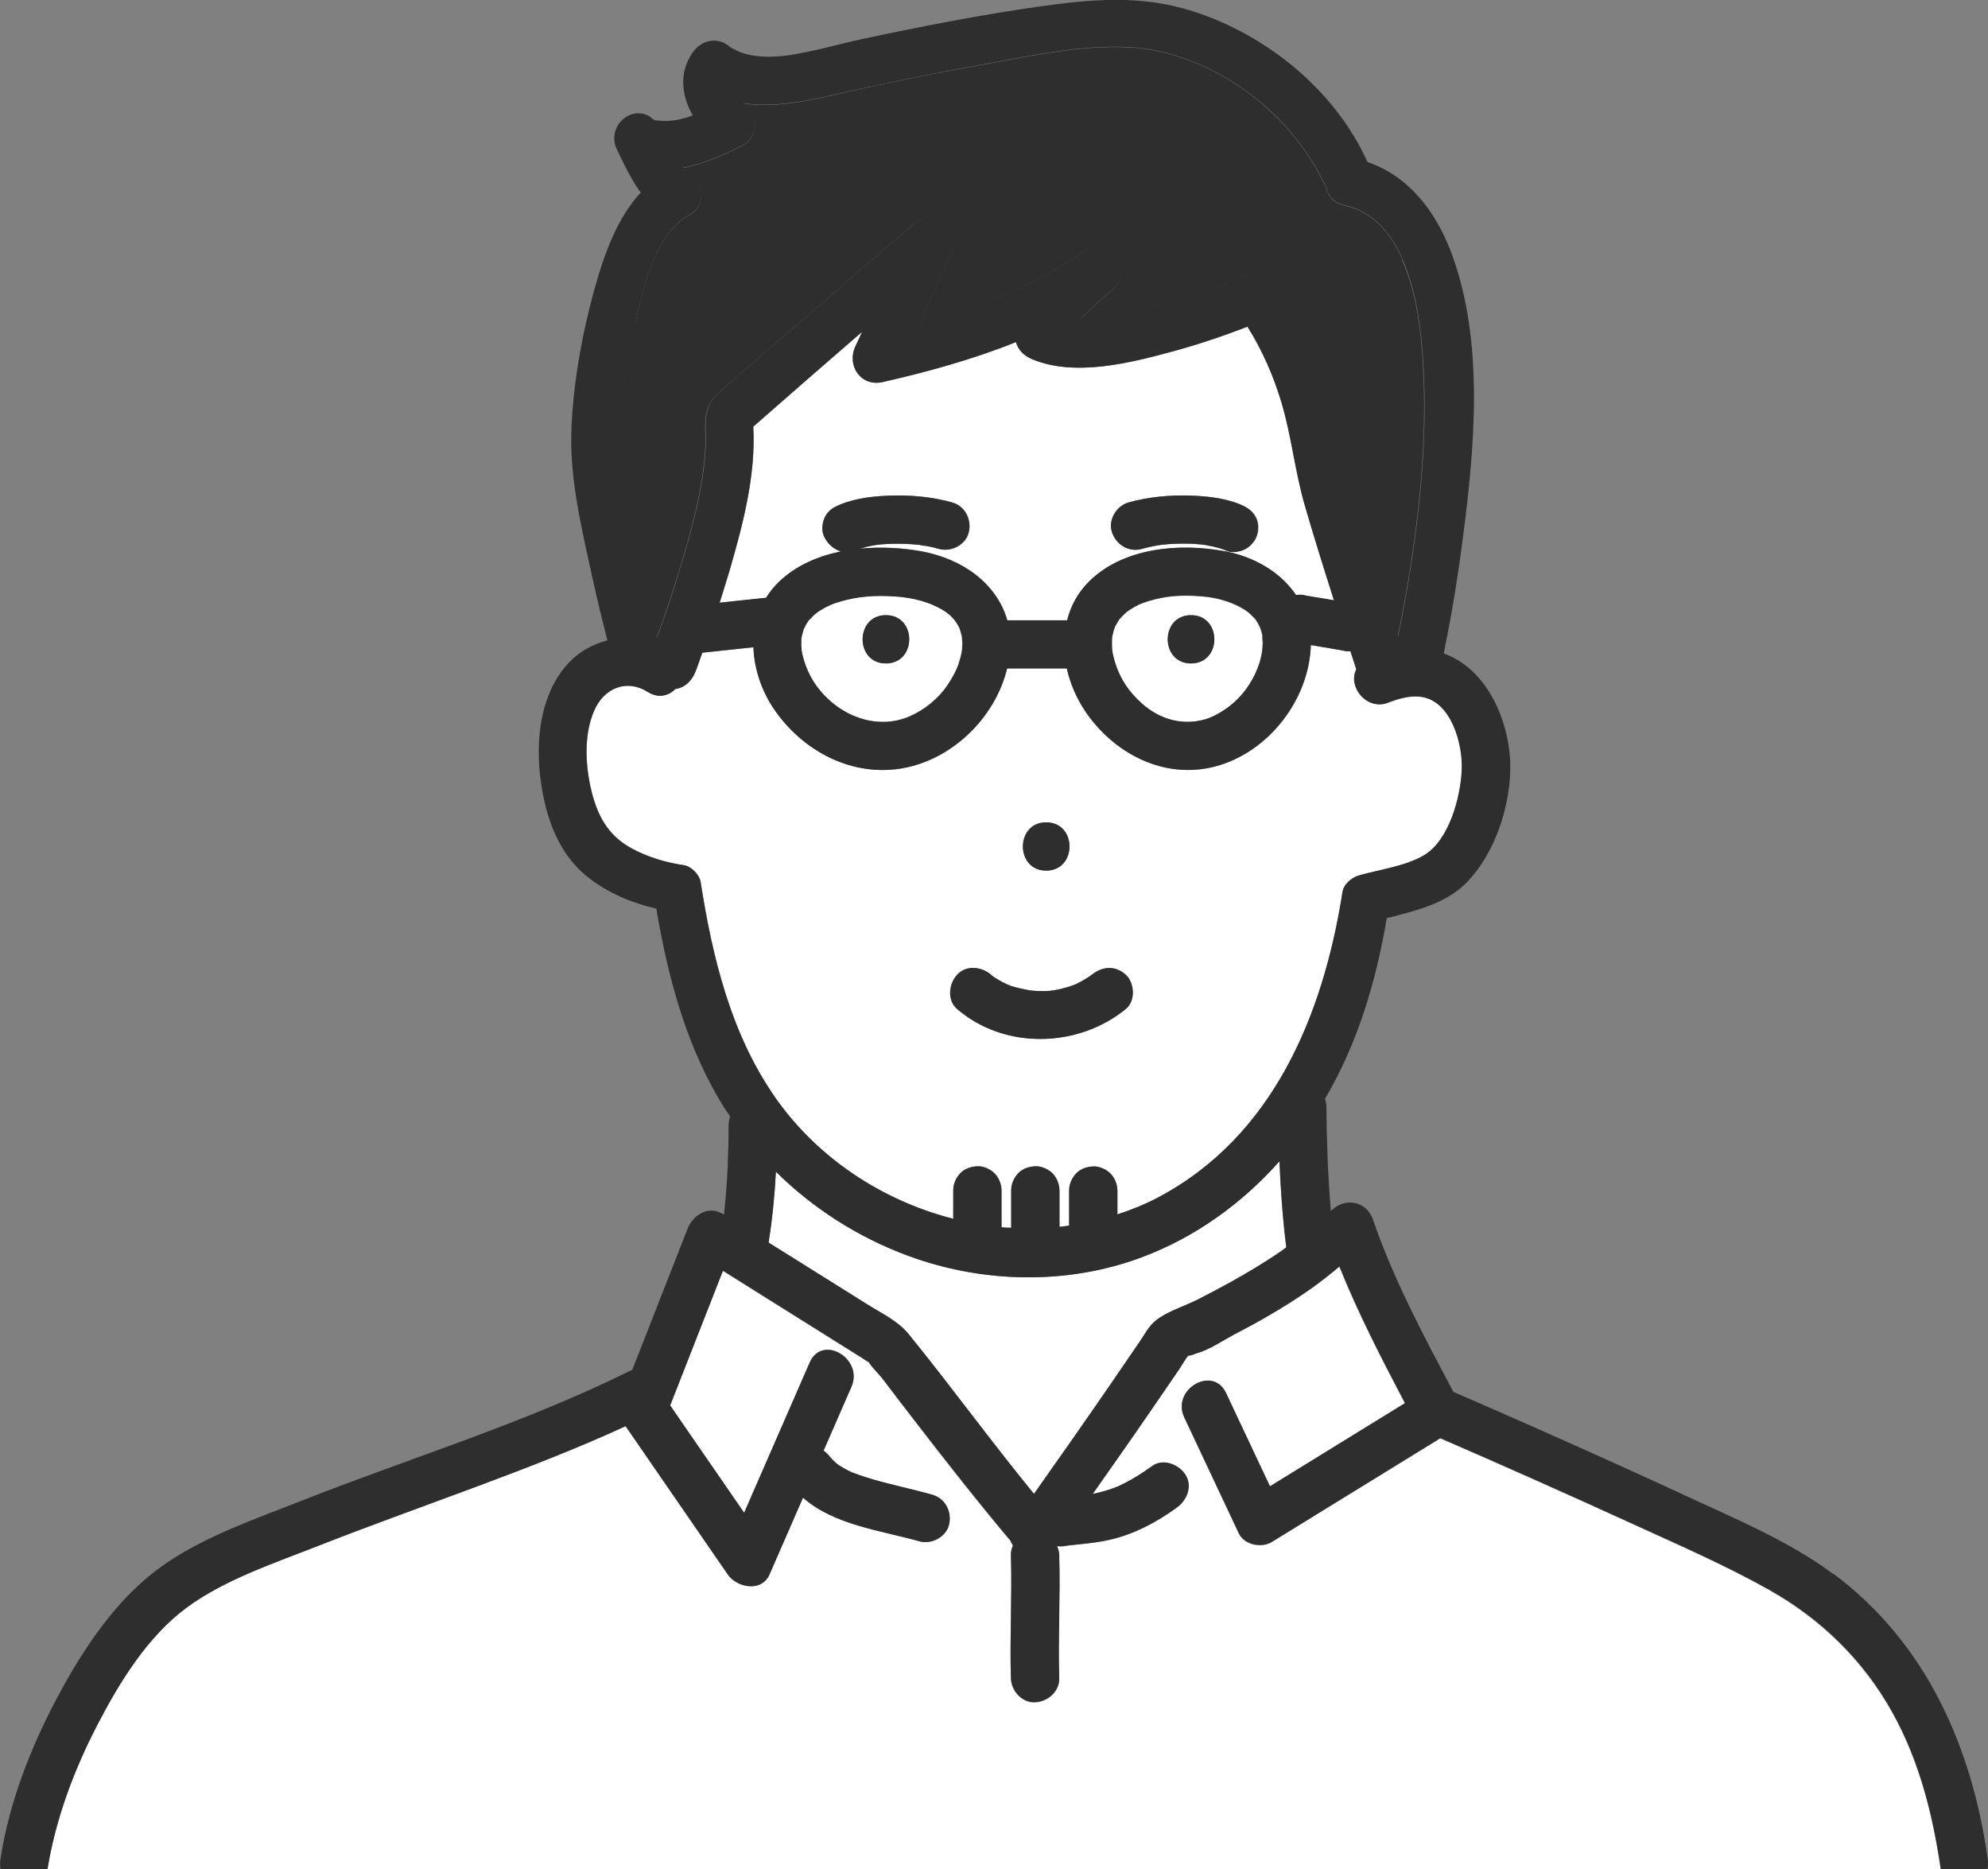 <?xml version="1.0" encoding="UTF-8"?><svg xmlns="http://www.w3.org/2000/svg" width="127.64" height="120" viewBox="0 0 127.64 120"><rect x="0" y="0" width="127.64" height="120" fill="#808080" stroke="none"/><g id="a"><g><path d="M68.63,99.21s-.05,0-.08,0h.08Z" fill="#33c8e7"/><polygon points="42.01 7.72 42.02 7.73 42.01 7.72 42.01 7.72" fill="#33c8e7"/><path d="M91.29,44.74c-.49-.08-.99,0-1.46,.13-.21,.06-.4,.13-.6,.2-1.45,.64-2.72-1.01-2.14-2.1-.13-.39-.25-.78-.38-1.17-.16,.02-.33,.01-.49-.04-.13-.02-.27-.05-.4-.07-.55-.09-1.1-.18-1.65-.28-.1,3.51-2.72,6.89-6.13,7.79-3.29,.87-6.53-.83-8.36-3.55-.55-.82-.96-1.77-1.18-2.74h-3.83c-.72,2.96-3.18,5.51-6.13,6.28-3.41,.89-6.81-.77-8.77-3.57-.83-1.18-1.34-2.64-1.39-4.07-1.09,.12-2.18,.23-3.28,.35-.15,.41-.28,.82-.44,1.22-.24,.61-.7,1.03-1.29,1.11-.43,.44-1.09,.62-1.77,.19-1.37-.86-2.81-.24-3.43,1.17-.67,1.5-.59,3.4-.24,4.97,.38,1.69,1.04,3.03,2.61,3.89,1.03,.56,2.21,.92,3.37,1.09,.47,.07,1.01,.61,1.08,1.08,.76,4.85,1.94,9.74,4.78,13.82,2.72,3.9,6.89,6.64,11.44,7.8v-1.82c0-.42,.18-.79,.45-1.1,.28-.3,.69-.44,1.1-.45,.39-.02,.83,.19,1.1,.45,.28,.28,.45,.7,.45,1.1v2.37c.21,.02,.41,.02,.62,.03v-2.4c0-.42,.18-.79,.45-1.1,.28-.3,.69-.44,1.1-.45,.39-.02,.83,.19,1.1,.45,.28,.28,.45,.7,.45,1.1v2.34c.21-.02,.41-.06,.62-.08v-2.25c0-.42,.18-.79,.45-1.1,.28-.3,.69-.44,1.1-.45,.39-.02,.83,.19,1.1,.45,.28,.28,.45,.7,.45,1.1v1.53c.88-.29,1.76-.64,2.6-1.08,7.41-3.91,10.62-11.75,11.86-19.61,.08-.52,.61-.95,1.08-1.08,1.32-.37,2.99-.59,4.16-1.29,1.62-.96,2.36-3.78,2.42-5.52,.06-1.62-.67-4.34-2.57-4.64Zm-24.12,8.05c2,0,1.99,3.1,0,3.1s-1.99-3.1,0-3.1Zm5.11,11.98c-3.07,2.51-7.79,2.63-10.84,0-.65-.57-.53-1.61,0-2.19,.59-.65,1.58-.53,2.19,0,.06,.05,.08,.07,.09,.08,.04,.03,.08,.06,.13,.09,.15,.1,.31,.19,.47,.28,.04,.02,.35,.16,.35,.17,.1,.04,.2,.07,.29,.11,.36,.12,.73,.19,1.1,.26-.33-.07,.11,.01,.15,.02,.19,.02,.38,.03,.57,.03,.2,0,.4,0,.6-.01,.04,0,.17-.02,.24-.03,.37-.06,.74-.15,1.1-.27,.09-.03,.18-.06,.27-.1l.08-.03s.29-.14,.33-.17c.16-.09,.32-.18,.47-.28,.07-.05,.14-.1,.21-.15h0c.67-.55,1.52-.62,2.19,0,.57,.53,.63,1.68,0,2.19Z" fill="#fff"/><path d="M73.28,80.72c-4.77,1.78-10.21,1.66-14.97-.1-3.2-1.18-6.1-3.03-8.5-5.4-.08,1.53-.23,3.05-.47,4.55,.29,.18,.58,.36,.87,.54,1.81,1.13,3.62,2.27,5.43,3.4,.92,.58,2.01,1.08,2.69,1.93,2.74,3.38,5.29,6.9,8.05,10.26,1.59-2.25,3.17-4.51,4.74-6.78,.68-.99,1.36-1.99,2.04-2.98,.31-.45,.6-1.02,1.03-1.36,.73-.59,1.85-.93,2.69-1.35,.71-.36,1.41-.73,2.1-1.11,1.13-.63,2.25-1.29,3.31-2.03,.1-.07,.19-.15,.29-.22-.23-1.83-.36-3.67-.44-5.52-2.42,2.72-5.41,4.88-8.86,6.17Z" fill="#fff"/><path d="M81.05,40.86c-.01-.08-.03-.15-.05-.23-.03-.11-.06-.22-.1-.32-.02-.04-.1-.23-.12-.25-.06-.1-.12-.21-.19-.3-.02-.03-.04-.06-.06-.07-.11-.12-.23-.24-.36-.35-.02-.02-.07-.06-.12-.09-.86-.6-1.9-.88-2.9-.96-1.26-.1-2.27-.04-3.41,.3-.52,.16-.73,.25-1.26,.59l-.08,.05c-.1,.08-.19,.16-.28,.25-.07,.07-.13,.14-.2,.21-.02,.02-.03,.03-.05,.05l-.02,.03c-.09,.14-.17,.28-.25,.42,0,.01-.02,.03-.03,.06-.08,.21-.14,.43-.18,.65,0,.04,0,.07-.01,.09,0,.16-.01,.32,0,.48,0,.08,0,.16,.01,.24,0,.03,.02,.18,.03,.22,.21,1.02,.63,1.9,1.26,2.61,.73,.83,1.5,1.39,2.47,1.66,.93,.26,1.97,.17,2.81-.25,.94-.47,1.7-1.16,2.23-1.99,.55-.86,.86-1.78,.87-2.64,0-.05-.04-.5-.03-.45Zm-4.58,1.73c-2,0-1.99-3.1,0-3.1s1.99,3.1,0,3.1Z" fill="#fff"/><path d="M41.96,7.68c-.06-.05-.12-.11-.19-.15,0,.02,.09,.12,.19,.15Z" fill="#33c8e7"/><path d="M42.01,7.72s-.02-.01-.03-.02c-.03,0-.02,.02,.03,.02Z" fill="#33c8e7"/><path d="M41.96,7.68l.02,.02h0l-.02-.02h0Z" fill="#33c8e7"/><path d="M90.04,16.67c-.79-1.82-1.94-3.08-3.79-3.5-.65-.15-.98-.58-1.08-1.07-.04-.08-.07-.16-.09-.19-.19-.38-.38-.76-.6-1.13-.67-1.16-1.48-2.21-2.42-3.16-2.45-2.49-5.95-4.36-9.48-4.57-3.14-.19-6.45,.56-9.52,1.11-3.3,.59-6.6,1.26-9.87,2.02-1.67,.38-3.65,.74-5.46,.46,.1,.08,.2,.17,.3,.25,.76,.62,.51,2.01-.31,2.43-1.04,.54-2.44,1.18-3.85,1.46,.14,.13,.27,.25,.04,.18,1.24,.35,1.57,2.2,.37,2.83-2.25,1.18-2.98,4.73-3.5,6.98-.58,2.48-1.1,5.16-1.02,7.72,.12,4.15,1.25,8.4,2.35,12.42h.06c.47-1.28,.91-2.59,1.32-3.91,.82-2.67,1.63-5.45,1.79-8.25,.08-1.34-.31-2.45,.78-3.45,.9-.82,1.83-1.6,2.75-2.4,3.27-2.84,6.55-5.67,9.83-8.5,1.37-1.18,3.17,.28,2.43,1.88-.69,1.5-1.38,2.99-2.07,4.49,3.75-1.01,7.53-2.41,10.59-4.65,1.43-1.05,3.17,1.28,1.88,2.43-.67,.6-1.43,1.24-2.1,1.95,1.92,.03,3.98-.59,5.66-1.07,1.78-.51,3.54-1.1,5.25-1.81,.67-.28,1.38,.22,1.75,.71,1.4,1.85,2.4,4.11,3.1,6.31,.3,.94,.53,1.89,.68,2.86,.06,.37,.1,.74,.15,1.11,.02,.08,.05,.24,.06,.29,.21,.85,.43,1.7,.67,2.55,.91,3.17,1.93,6.32,2.97,9.46l.08-.04c.18-.86,.35-1.73,.5-2.6,.85-4.83,1.39-9.79,1.13-14.7-.12-2.31-.41-4.75-1.35-6.89Z" fill="#2e2e2e"/><path d="M85.14,12.01s-.03-.06,0,0h0Z" fill="#33c8e7"/><path d="M59.02,34.98c.06,.03,.31,.03,.09,0h-.09Z" fill="#33c8e7"/><path d="M82.28,25.83c-.5-1.68-1.23-3.35-2.18-4.86-1.57,.61-3.18,1.15-4.8,1.59-2.73,.74-6.26,1.64-9,.51-.57-.24-.94-.63-1.06-1.11-2.8,1.12-5.76,1.93-8.57,2.57-1.39,.31-2.31-1.05-1.75-2.28l.44-.95c-2.34,2.02-4.67,4.05-6.99,6.09,.17,3.12-.68,6.31-1.53,9.27-.2,.68-.42,1.35-.63,2.03,.97-.1,1.94-.21,2.92-.31,.02,0,.04,0,.06,0,.23-.38,.51-.73,.86-1.06,1.08-1.02,2.47-1.61,3.94-1.92-.52-.15-.98-.62-1.13-1.11-.12-.37-.04-.86,.16-1.19,.22-.38,.54-.55,.93-.71,1.04-.43,2.24-.55,3.36-.58,1.28-.03,2.59,.1,3.82,.44,.84,.23,1.27,1.09,1.08,1.91-.19,.82-1.12,1.3-1.91,1.08-.27-.07-.54-.14-.81-.19-.09-.02-.36-.02-.44-.07-.04,0-.07,0-.11-.01-.54-.05-1.09-.07-1.64-.06-.28,0-.56,.02-.84,.05-.03,0-.11,.01-.18,.02-.07,.01-.2,.03-.24,.04-.27,.05-.54,.12-.81,.2,1.35-.13,2.73-.05,3.98,.18,2.55,.48,4.78,2.01,5.47,4.42h3.84c.23-.93,.7-1.8,1.44-2.52,2.21-2.16,5.8-2.46,8.69-1.91,1.9,.36,3.58,1.34,4.58,2.82h.01c.21-.05,.41-.04,.62,.03,.13,.02,.27,.05,.4,.07,.47,.08,.93,.16,1.4,.23-.64-2.01-1.27-4.03-1.86-6.05-.64-2.2-.86-4.47-1.51-6.65Zm-1.55,8.46c-.08,.37-.39,.74-.71,.93-.31,.18-.85,.3-1.19,.16-.42-.18-.87-.29-1.32-.37-.05,0-.1-.02-.15-.03-.09,0-.18-.02-.27-.03-.26-.02-.53-.04-.79-.05-.56-.01-1.13,0-1.69,.07-.04,0-.09,0-.13,.02-.14,.02-.27,.04-.41,.07-.26,.05-.51,.11-.76,.18-.84,.23-1.65-.28-1.91-1.08-.26-.8,.3-1.69,1.08-1.91,1.23-.34,2.55-.47,3.82-.44,1.12,.03,2.32,.15,3.36,.58,.39,.16,.69,.35,.93,.71,.23,.35,.25,.8,.16,1.19Z" fill="#fff"/><path d="M61.69,40.6s-.09-.25-.09-.28c-.03-.06-.06-.13-.1-.19-.22-.39-.51-.67-.79-.86-.96-.64-2.11-.92-3.29-.99-1.22-.08-2.32-.01-3.45,.32-.56,.16-.81,.26-1.33,.59-.07,.04-.14,.09-.21,.14-.03,.03-.13,.11-.16,.13-.05,.05-.33,.36-.34,.34-.08,.11-.15,.22-.21,.33,0-.02-.1,.21-.13,.26-.02,.08-.08,.3-.12,.45,0,.04-.03,.18-.03,.22,0,.14,0,.28,0,.42,0,.09,0,.18,.02,.26,0,.04,.03,.19,.04,.23,.23,1,.68,1.88,1.39,2.63,1.46,1.55,3.6,2.21,5.51,1.38,.99-.43,1.87-1.18,2.43-2,.3-.44,.6-1,.71-1.37,.18-.61,.23-.78,.24-1.31,0-.07-.02-.34-.03-.43-.02-.07-.07-.31-.07-.28Zm-4.81,1.99c-2,0-1.99-3.1,0-3.1s1.99,3.1,0,3.1Z" fill="#fff"/><path d="M113.62,102.09c-2.84-1.59-5.86-2.9-8.82-4.26-4.09-1.87-8.2-3.7-12.33-5.49-3.61,2.22-7.21,4.44-10.82,6.66-.66,.41-1.77,.19-2.12-.56-1.17-2.48-2.33-4.96-3.5-7.44-.85-1.8,1.83-3.37,2.68-1.56,.94,2,1.88,4,2.82,5.99,2.89-1.78,5.78-3.56,8.67-5.34-1.5-2.86-3.01-5.77-4.21-8.77-.57,.47-1.14,.93-1.74,1.36-.95,.68-1.93,1.29-2.94,1.87-.69,.4-1.4,.78-2.11,1.15-.74,.39-1.58,.97-2.38,1.19,0,0-.43,.18-.52,.14-.22,.23-.39,.57-.56,.83-.67,.99-1.35,1.98-2.03,2.96-1.17,1.71-2.37,3.4-3.56,5.1,.06-.01,.13-.02,.19-.04,.28-.06,.56-.14,.84-.23,.15-.05,.3-.1,.45-.16,.07-.03,.14-.06,.21-.08h-.04c-.12,.06-.31,.1,0,.01h.02c.77-.36,1.48-.81,2.16-1.3,.7-.51,1.7-.09,2.12,.56,.48,.75,.1,1.65-.56,2.12-1.29,.93-2.74,1.7-4.3,2.06-.61,.14-1.24,.21-1.86,.28-.22,.02-.44,.04-.66,.07-.06,0-.12,.01-.17,.02h-.02s-.07,.02-.11,.02c-.19,.04-.38,.03-.56,.02,.08,.19,.13,.39,.14,.6,.08,2.62-.08,5.25,0,7.87,.02,.87-.73,1.51-1.55,1.55-.85,.04-1.53-.74-1.55-1.55-.08-2.62,.08-5.25,0-7.87,0-.23,.04-.44,.13-.64-.06-.1-.11-.2-.15-.3-2.06-2.44-4.03-4.95-5.97-7.47-.76-.98-1.51-1.96-2.26-2.95-.2-.27-.63-.67-.87-1.04-.14-.08-.27-.18-.4-.26-.67-.42-1.34-.84-2.01-1.26-2.32-1.45-4.64-2.91-6.96-4.36-1.13,2.88-2.26,5.77-3.39,8.65,1.58,2.3,3.16,4.59,4.75,6.89,1.4-3.22,2.81-6.44,4.21-9.65,.8-1.83,3.47-.25,2.68,1.56-.6,1.37-1.19,2.73-1.79,4.1,.16,.11,.3,.25,.42,.4h0c.06,.06,.1,.12,.15,.18,.09,.09,.19,.17,.28,.26,.03,.02,.06,.04,.09,.07,.12,.08,.25,.16,.38,.23,.13,.07,.27,.14,.41,.21,.05,.02,.09,.04,.14,.06h.02c.29,.12,.59,.22,.89,.31,1.38,.43,2.81,.71,4.2,1.1,.83,.24,1.27,1.08,1.08,1.91-.18,.81-1.13,1.3-1.91,1.08-2.49-.71-5.48-1.04-7.47-2.8-.72,1.64-1.44,3.29-2.15,4.93-.51,1.16-2.09,.85-2.68,0-.97-1.4-1.93-2.8-2.9-4.21-1.15-1.67-2.3-3.35-3.46-5.02-.07-.1-.13-.2-.2-.29-3.04,1.4-6.17,2.61-9.3,3.78-3.51,1.31-7.04,2.57-10.53,3.94-2.77,1.09-5.92,2.14-8.34,3.92-2.55,1.88-4.35,4.84-5.78,7.6-1.49,2.88-2.65,5.99-3.17,9.21H124.6c-.5-3.5-1.38-6.97-3.11-10.07-1.85-3.32-4.56-5.98-7.87-7.84Z" fill="#fff"/><path d="M76.47,39.49c-1.99,0-2,3.1,0,3.1s2-3.1,0-3.1Z" fill="#2e2e2e"/><path d="M56.88,39.49c-1.99,0-2,3.1,0,3.1s2-3.1,0-3.1Z" fill="#2e2e2e"/><path d="M67.17,52.79c-1.99,0-2,3.1,0,3.1s2-3.1,0-3.1Z" fill="#2e2e2e"/><path d="M70.09,62.58h0c-.07,.05-.14,.1-.21,.15-.15,.1-.31,.19-.47,.28-.04,.02-.36,.18-.33,.17l-.08,.03c-.09,.03-.18,.07-.27,.1-.36,.12-.73,.21-1.1,.27-.07,0-.2,.02-.24,.03-.2,.01-.4,.02-.6,.01-.19,0-.38-.01-.57-.03-.04,0-.48-.08-.15-.02-.37-.08-.74-.15-1.1-.26-.1-.03-.2-.07-.29-.11,0,0-.31-.15-.35-.17-.16-.09-.31-.18-.47-.28-.04-.03-.09-.06-.13-.09,0,0-.03-.03-.09-.08-.61-.53-1.6-.65-2.19,0-.53,.58-.65,1.63,0,2.19,3.05,2.63,7.77,2.51,10.84,0,.63-.51,.57-1.66,0-2.19-.67-.62-1.52-.55-2.19,0Z" fill="#2e2e2e"/><path d="M79.65,32.39c-1.04-.43-2.24-.55-3.36-.58-1.28-.03-2.59,.1-3.82,.44-.78,.21-1.34,1.11-1.08,1.91,.26,.8,1.07,1.31,1.91,1.08,.25-.07,.51-.13,.76-.18,.14-.03,.27-.05,.41-.07,.04,0,.09-.01,.13-.02,.56-.06,1.13-.08,1.69-.07,.26,0,.53,.02,.79,.05,.09,0,.18,.02,.27,.03,.05,0,.1,.02,.15,.03,.45,.08,.9,.19,1.32,.37,.34,.14,.89,.02,1.19-.16,.32-.19,.63-.56,.71-.93,.09-.4,.07-.84-.16-1.19-.23-.36-.53-.55-.93-.71Z" fill="#2e2e2e"/><path d="M41.96,7.68h0c-.14-.12-.19-.16-.19-.15,.06,.04,.12,.1,.19,.15Z" fill="#2e2e2e"/><path d="M41.98,7.7s.02,.01,.03,.02h0l-.03-.02h0Z" fill="#2e2e2e"/><path d="M41.99,7.7s.02,0,.03,0c-.02,0-.03,0-.05,0h.02Z" fill="#2e2e2e"/><path d="M117.71,101.05c-2.83-2.11-6.19-3.5-9.37-4.98-3.19-1.48-6.4-2.92-9.62-4.35-1.8-.8-3.61-1.59-5.41-2.37-1.88-3.57-3.85-7.22-5.15-11.04-.39-1.15-1.68-1.47-2.59-.68-.04,.04-.08,.07-.12,.11-.19-2.24-.27-4.49-.29-6.74,0-.16-.04-.31-.09-.46,2.12-3.6,3.27-7.52,3.97-11.6,1.79-.45,3.74-.92,5.04-2.2,2.06-2.03,3.16-5.68,2.83-8.52-.3-2.55-1.67-5.36-4.21-6.27,.05-.22,.08-.44,.12-.65,.45-2.2,.8-4.42,1.09-6.65,.77-5.91,1.41-12.72-.73-18.43-.98-2.62-2.71-4.91-5.38-5.82-2.07-4.6-6.47-8.16-11.19-9.67-3.4-1.09-6.57-.78-10.04-.29-3.75,.54-7.48,1.27-11.19,2.06-1.58,.34-3.17,.82-4.77,1.05-1,.14-2.09,.16-3.05-.19-.21-.08-.37-.18-.59-.28-.03-.01-.04-.02-.06-.03h0c-.78-.72-1.84-.52-2.43,.31-.91,1.29-.72,2.8,0,4.05-.68,.25-1.4,.41-2.1,.34-.04,0-.25-.02-.34-.03h0s-.06-.02-.03-.02l-.02-.02c-.09-.03-.19-.13-.19-.15-1.29-.87-2.89,.61-2.19,2.07,.4,.82,.88,1.88,1.53,2.76-1.58,1.69-2.42,4.19-3,6.3-.8,2.93-1.37,6.1-1.46,9.15-.08,3.02,.67,6.14,1.31,9.07,.31,1.42,.65,2.83,1.01,4.23-.99,.25-1.92,.78-2.63,1.6-1.65,1.9-1.97,4.68-1.69,7.1,.28,2.42,1.07,4.91,3.04,6.48,1.25,1,2.83,1.68,4.42,2.04,.76,4.5,1.96,9,4.43,12.89,.1,.16,.21,.3,.31,.45-.06,.17-.1,.34-.1,.54,0,.9-.02,1.8-.06,2.69-.04,.87-.1,1.73-.19,2.6-.02,.16-.03,.32-.05,.47l-.05-.03c-.92-.58-1.93,.04-2.28,.93-1.19,3.03-2.37,6.06-3.56,9.08-.05,.02-.11,.03-.16,.06-6.77,3.36-14.07,5.57-21.09,8.34-2.93,1.15-6.18,2.27-8.79,4.08-2.78,1.93-4.83,4.86-6.46,7.78-1.92,3.45-3.48,7.28-4.07,11.2-.03,.21-.02,.4,.02,.59H3.05c.52-3.21,1.68-6.32,3.17-9.21,1.43-2.76,3.23-5.72,5.78-7.6,2.41-1.78,5.57-2.83,8.34-3.92,3.49-1.37,7.02-2.63,10.53-3.94,3.13-1.17,6.26-2.38,9.3-3.78,.06,.1,.13,.19,.2,.29,1.15,1.67,2.3,3.35,3.46,5.02,.97,1.4,1.93,2.8,2.9,4.21,.58,.85,2.17,1.16,2.68,0,.72-1.64,1.44-3.29,2.15-4.93,1.99,1.76,4.98,2.1,7.47,2.8,.78,.22,1.72-.27,1.91-1.08,.19-.82-.25-1.67-1.08-1.91-1.39-.39-2.82-.67-4.2-1.1-.3-.09-.59-.2-.89-.31h-.02s-.09-.05-.14-.07c-.14-.06-.27-.13-.41-.21-.13-.07-.25-.15-.38-.23-.03-.02-.06-.04-.09-.07-.09-.09-.19-.17-.28-.26-.05-.05-.1-.12-.15-.17h0c-.12-.16-.26-.29-.42-.41,.6-1.37,1.19-2.73,1.79-4.1,.79-1.81-1.88-3.39-2.68-1.56-1.4,3.22-2.81,6.44-4.21,9.65-1.58-2.3-3.16-4.59-4.75-6.89,1.13-2.88,2.26-5.77,3.39-8.65,2.32,1.45,4.64,2.91,6.96,4.36,.67,.42,1.34,.84,2.01,1.26,.13,.08,.26,.18,.4,.26,.23,.37,.66,.77,.87,1.04,.75,.99,1.5,1.97,2.26,2.95,1.95,2.52,3.92,5.03,5.97,7.47,.03,.11,.09,.21,.15,.3-.09,.19-.14,.4-.13,.64,.08,2.62-.08,5.25,0,7.87,.02,.81,.7,1.59,1.55,1.55,.82-.04,1.57-.68,1.55-1.55-.08-2.62,.08-5.25,0-7.87,0-.21-.05-.41-.14-.6,.18,.02,.36,.02,.56-.02,.03,0,.07-.01,.11-.02h.02c.06,0,.12-.02,.17-.02,.22-.02,.44-.04,.66-.07,.62-.06,1.25-.14,1.86-.28,1.56-.35,3.01-1.12,4.3-2.06,.66-.47,1.04-1.37,.56-2.12-.42-.65-1.42-1.06-2.12-.56-.68,.49-1.4,.94-2.16,1.29h.02c-.07,.02-.14,.05-.21,.08-.15,.06-.3,.11-.45,.16-.27,.09-.55,.16-.84,.23-.06,.01-.13,.03-.19,.04,1.19-1.7,2.39-3.39,3.56-5.1,.68-.99,1.35-1.97,2.03-2.96,.17-.25,.35-.6,.56-.83,.09,.04,.52-.14,.52-.14,.81-.22,1.65-.8,2.38-1.19,.71-.37,1.42-.75,2.11-1.15,1.01-.58,1.99-1.2,2.94-1.87,.6-.43,1.18-.89,1.74-1.36,1.21,3,2.71,5.91,4.21,8.77-2.89,1.78-5.78,3.56-8.67,5.34-.94-2-1.88-4-2.82-5.99-.85-1.8-3.52-.23-2.68,1.56,1.17,2.48,2.33,4.96,3.5,7.44,.35,.75,1.46,.96,2.12,.56,3.61-2.22,7.21-4.44,10.82-6.66,4.13,1.79,8.24,3.62,12.33,5.49,2.96,1.35,5.98,2.66,8.82,4.26,3.31,1.86,6.03,4.52,7.87,7.84,1.73,3.1,2.6,6.57,3.11,10.07h3c.04-.18,.05-.38,.02-.59-1-7.2-3.95-13.92-9.91-18.36ZM85.14,12.01l-.02-.04,.02,.04Zm-44.35,8.74c.52-2.24,1.25-5.79,3.5-6.98,1.2-.63,.87-2.48-.37-2.83,.23,.06,.1-.05-.04-.18,1.41-.28,2.81-.92,3.85-1.46,.82-.43,1.08-1.82,.31-2.43-.1-.08-.2-.16-.3-.25,1.81,.28,3.79-.08,5.46-.46,3.27-.75,6.56-1.42,9.87-2.02,3.07-.55,6.38-1.3,9.52-1.11,3.53,.22,7.03,2.09,9.48,4.57,.94,.95,1.75,2.01,2.42,3.16,.22,.37,.41,.75,.6,1.13,.01,.03,.05,.11,.09,.19,.09,.49,.43,.92,1.08,1.07,1.85,.42,3,1.68,3.79,3.5,.93,2.14,1.22,4.58,1.35,6.89,.26,4.91-.28,9.87-1.13,14.7-.15,.87-.32,1.73-.5,2.6l-.08,.04c-1.03-3.14-2.05-6.28-2.97-9.46-.24-.84-.46-1.69-.67-2.55-.01-.05-.04-.21-.06-.29-.05-.37-.09-.74-.15-1.11-.16-.97-.39-1.93-.68-2.86-.7-2.2-1.71-4.45-3.1-6.31-.37-.5-1.08-.99-1.75-.71-1.71,.71-3.47,1.3-5.25,1.81-1.68,.48-3.75,1.1-5.66,1.07,.67-.71,1.43-1.36,2.1-1.95,1.29-1.15-.45-3.48-1.88-2.43-3.06,2.24-6.84,3.64-10.59,4.65,.69-1.5,1.38-2.99,2.07-4.49,.74-1.59-1.06-3.06-2.43-1.88-3.28,2.83-6.56,5.66-9.83,8.5-.92,.8-1.85,1.58-2.75,2.4-1.09,1-.7,2.11-.78,3.45-.16,2.8-.97,5.58-1.79,8.25-.4,1.32-.85,2.62-1.32,3.92h-.06c-1.1-4.04-2.23-8.28-2.35-12.44-.08-2.56,.45-5.24,1.02-7.72Zm40.29,20.56c-.01,.86-.32,1.78-.87,2.64-.53,.83-1.29,1.52-2.23,1.99-.84,.42-1.88,.51-2.81,.25-.97-.27-1.75-.83-2.47-1.66-.62-.71-1.05-1.59-1.26-2.61,0-.04-.02-.19-.03-.22,0-.08-.01-.16-.01-.24,0-.16,0-.32,0-.48,0-.02,0-.05,.01-.09,.04-.22,.1-.44,.18-.65,0-.02,.02-.05,.03-.06,.08-.14,.16-.29,.25-.42l.02-.03s.03-.03,.05-.05c.06-.07,.13-.14,.2-.21,.09-.09,.18-.17,.28-.25l.08-.05c.53-.34,.74-.43,1.26-.59,1.14-.35,2.15-.41,3.41-.3,1,.08,2.04,.36,2.9,.96,.04,.03,.1,.07,.12,.09,.12,.11,.24,.23,.36,.35,.01,.01,.04,.04,.06,.07,.07,.1,.13,.2,.19,.3,.01,.02,.09,.21,.12,.25,.04,.11,.07,.21,.1,.32,.02,.07,.03,.15,.05,.23-.02-.05,.02,.39,.03,.45Zm-2.44-5.92c-2.89-.54-6.48-.25-8.69,1.91-.74,.72-1.2,1.59-1.44,2.52h-3.84c-.69-2.41-2.92-3.94-5.47-4.42-1.25-.23-2.63-.31-3.98-.18,.26-.08,.53-.15,.81-.2,.04,0,.17-.03,.24-.04,.07,0,.15-.02,.18-.02,.28-.03,.56-.04,.84-.05,.55-.01,1.09,0,1.64,.06,.04,0,.07,0,.11,.01,.07,.05,.35,.05,.44,.07,.27,.05,.55,.11,.81,.19,.78,.21,1.72-.26,1.91-1.08,.19-.82-.25-1.68-1.08-1.91-1.23-.34-2.55-.47-3.82-.44-1.12,.03-2.32,.15-3.36,.58-.39,.16-.7,.33-.93,.71-.19,.33-.28,.82-.16,1.19,.16,.49,.61,.96,1.13,1.11-1.47,.3-2.86,.9-3.94,1.92-.34,.32-.62,.68-.86,1.06-.02,0-.04,0-.06,0-.97,.1-1.94,.21-2.92,.31,.21-.68,.43-1.35,.63-2.03,.86-2.96,1.71-6.15,1.53-9.27,2.32-2.04,4.66-4.07,6.99-6.09l-.44,.95c-.56,1.22,.36,2.59,1.75,2.28,2.81-.64,5.77-1.44,8.57-2.57,.12,.48,.49,.88,1.06,1.11,2.74,1.13,6.27,.23,9-.51,1.62-.44,3.23-.98,4.8-1.59,.95,1.51,1.68,3.18,2.18,4.86,.65,2.18,.87,4.46,1.51,6.65,.59,2.03,1.22,4.04,1.86,6.05-.47-.08-.93-.16-1.4-.23-.13-.02-.27-.05-.4-.07-.21-.06-.41-.07-.62-.03h-.01c-1-1.48-2.68-2.46-4.58-2.82Zm-16.85,5.92c0,.53-.05,.71-.24,1.31-.11,.37-.41,.92-.71,1.37-.56,.82-1.44,1.57-2.43,2-1.91,.82-4.05,.16-5.51-1.38-.71-.76-1.16-1.63-1.39-2.63,0-.04-.03-.19-.04-.23,0-.09-.01-.18-.02-.26,0-.14,0-.28,0-.42,0-.04,.02-.17,.03-.22,.03-.15,.1-.37,.12-.45,.03-.05,.14-.28,.13-.26,.06-.11,.14-.22,.21-.33,0,.01,.29-.29,.34-.34,.03-.03,.13-.1,.16-.13,.07-.05,.14-.1,.21-.14,.52-.32,.77-.42,1.33-.59,1.14-.33,2.24-.4,3.45-.32,1.18,.07,2.33,.36,3.29,.99,.28,.19,.57,.47,.79,.86,.03,.06,.07,.13,.1,.19,0,.02,.09,.27,.09,.28,0-.02,.05,.21,.07,.28,0,.09,.02,.36,.03,.43Zm-2.76-6.33h.09c.22,.03-.03,.03-.09,0Zm9.53,64.24s.05,0,.08,0c-.03,0-.05,0-.08,0Zm13.74-18.93c-1.07,.74-2.18,1.4-3.31,2.03-.69,.38-1.39,.75-2.1,1.11-.84,.43-1.97,.76-2.69,1.35-.43,.34-.72,.91-1.03,1.36-.68,1-1.36,1.99-2.04,2.98-1.56,2.27-3.15,4.53-4.74,6.78-2.76-3.37-5.31-6.89-8.05-10.26-.69-.85-1.78-1.35-2.69-1.93-1.81-1.13-3.62-2.27-5.43-3.4-.29-.18-.58-.36-.87-.54,.24-1.5,.39-3.02,.47-4.55,2.4,2.37,5.3,4.22,8.5,5.4,4.76,1.76,10.2,1.88,14.97,.1,3.46-1.29,6.45-3.46,8.86-6.17,.08,1.85,.21,3.69,.44,5.52-.1,.07-.19,.15-.29,.22Zm-7.96-3.41c-.84,.44-1.71,.79-2.6,1.08v-1.53c0-.4-.17-.81-.45-1.1-.27-.27-.71-.47-1.1-.45-.4,.02-.82,.15-1.1,.45-.28,.3-.45,.68-.45,1.1v2.25c-.21,.03-.41,.06-.62,.08v-2.34c0-.4-.17-.81-.45-1.1-.27-.27-.71-.47-1.1-.45-.4,.02-.82,.15-1.1,.45-.28,.3-.45,.68-.45,1.1v2.4c-.21-.01-.41-.01-.62-.03v-2.37c0-.4-.17-.81-.45-1.1-.27-.27-.71-.47-1.1-.45-.4,.02-.82,.15-1.1,.45-.28,.3-.45,.68-.45,1.1v1.82c-4.55-1.16-8.72-3.9-11.44-7.8-2.84-4.08-4.02-8.97-4.78-13.82-.07-.47-.61-1.02-1.08-1.08-1.16-.17-2.34-.52-3.37-1.09-1.57-.86-2.23-2.2-2.61-3.89-.35-1.57-.43-3.46,.24-4.97,.62-1.41,2.06-2.03,3.43-1.17,.68,.43,1.34,.25,1.77-.19,.59-.08,1.05-.5,1.29-1.11,.16-.4,.29-.82,.44-1.22,1.09-.12,2.18-.23,3.28-.35,.05,1.44,.56,2.89,1.39,4.07,1.96,2.8,5.36,4.46,8.77,3.57,2.95-.77,5.41-3.31,6.13-6.28h3.83c.22,.98,.63,1.92,1.18,2.74,1.83,2.72,5.07,4.42,8.36,3.55,3.41-.9,6.02-4.29,6.13-7.79,.55,.09,1.1,.18,1.65,.28,.13,.02,.27,.05,.4,.07,.16,.05,.33,.06,.49,.04,.13,.39,.25,.78,.38,1.17-.58,1.09,.69,2.75,2.14,2.1,.2-.07,.4-.14,.6-.2,.47-.13,.97-.21,1.46-.13,1.9,.3,2.63,3.02,2.57,4.64-.06,1.74-.8,4.56-2.42,5.52-1.18,.7-2.85,.92-4.16,1.29-.48,.13-1,.56-1.08,1.08-1.23,7.86-4.44,15.7-11.86,19.61Z" fill="#2e2e2e"/><path d="M71.78,95.43c-.31,.09-.12,.05,0,0h0Z" fill="#2e2e2e"/></g></g><g id="b"/></svg>